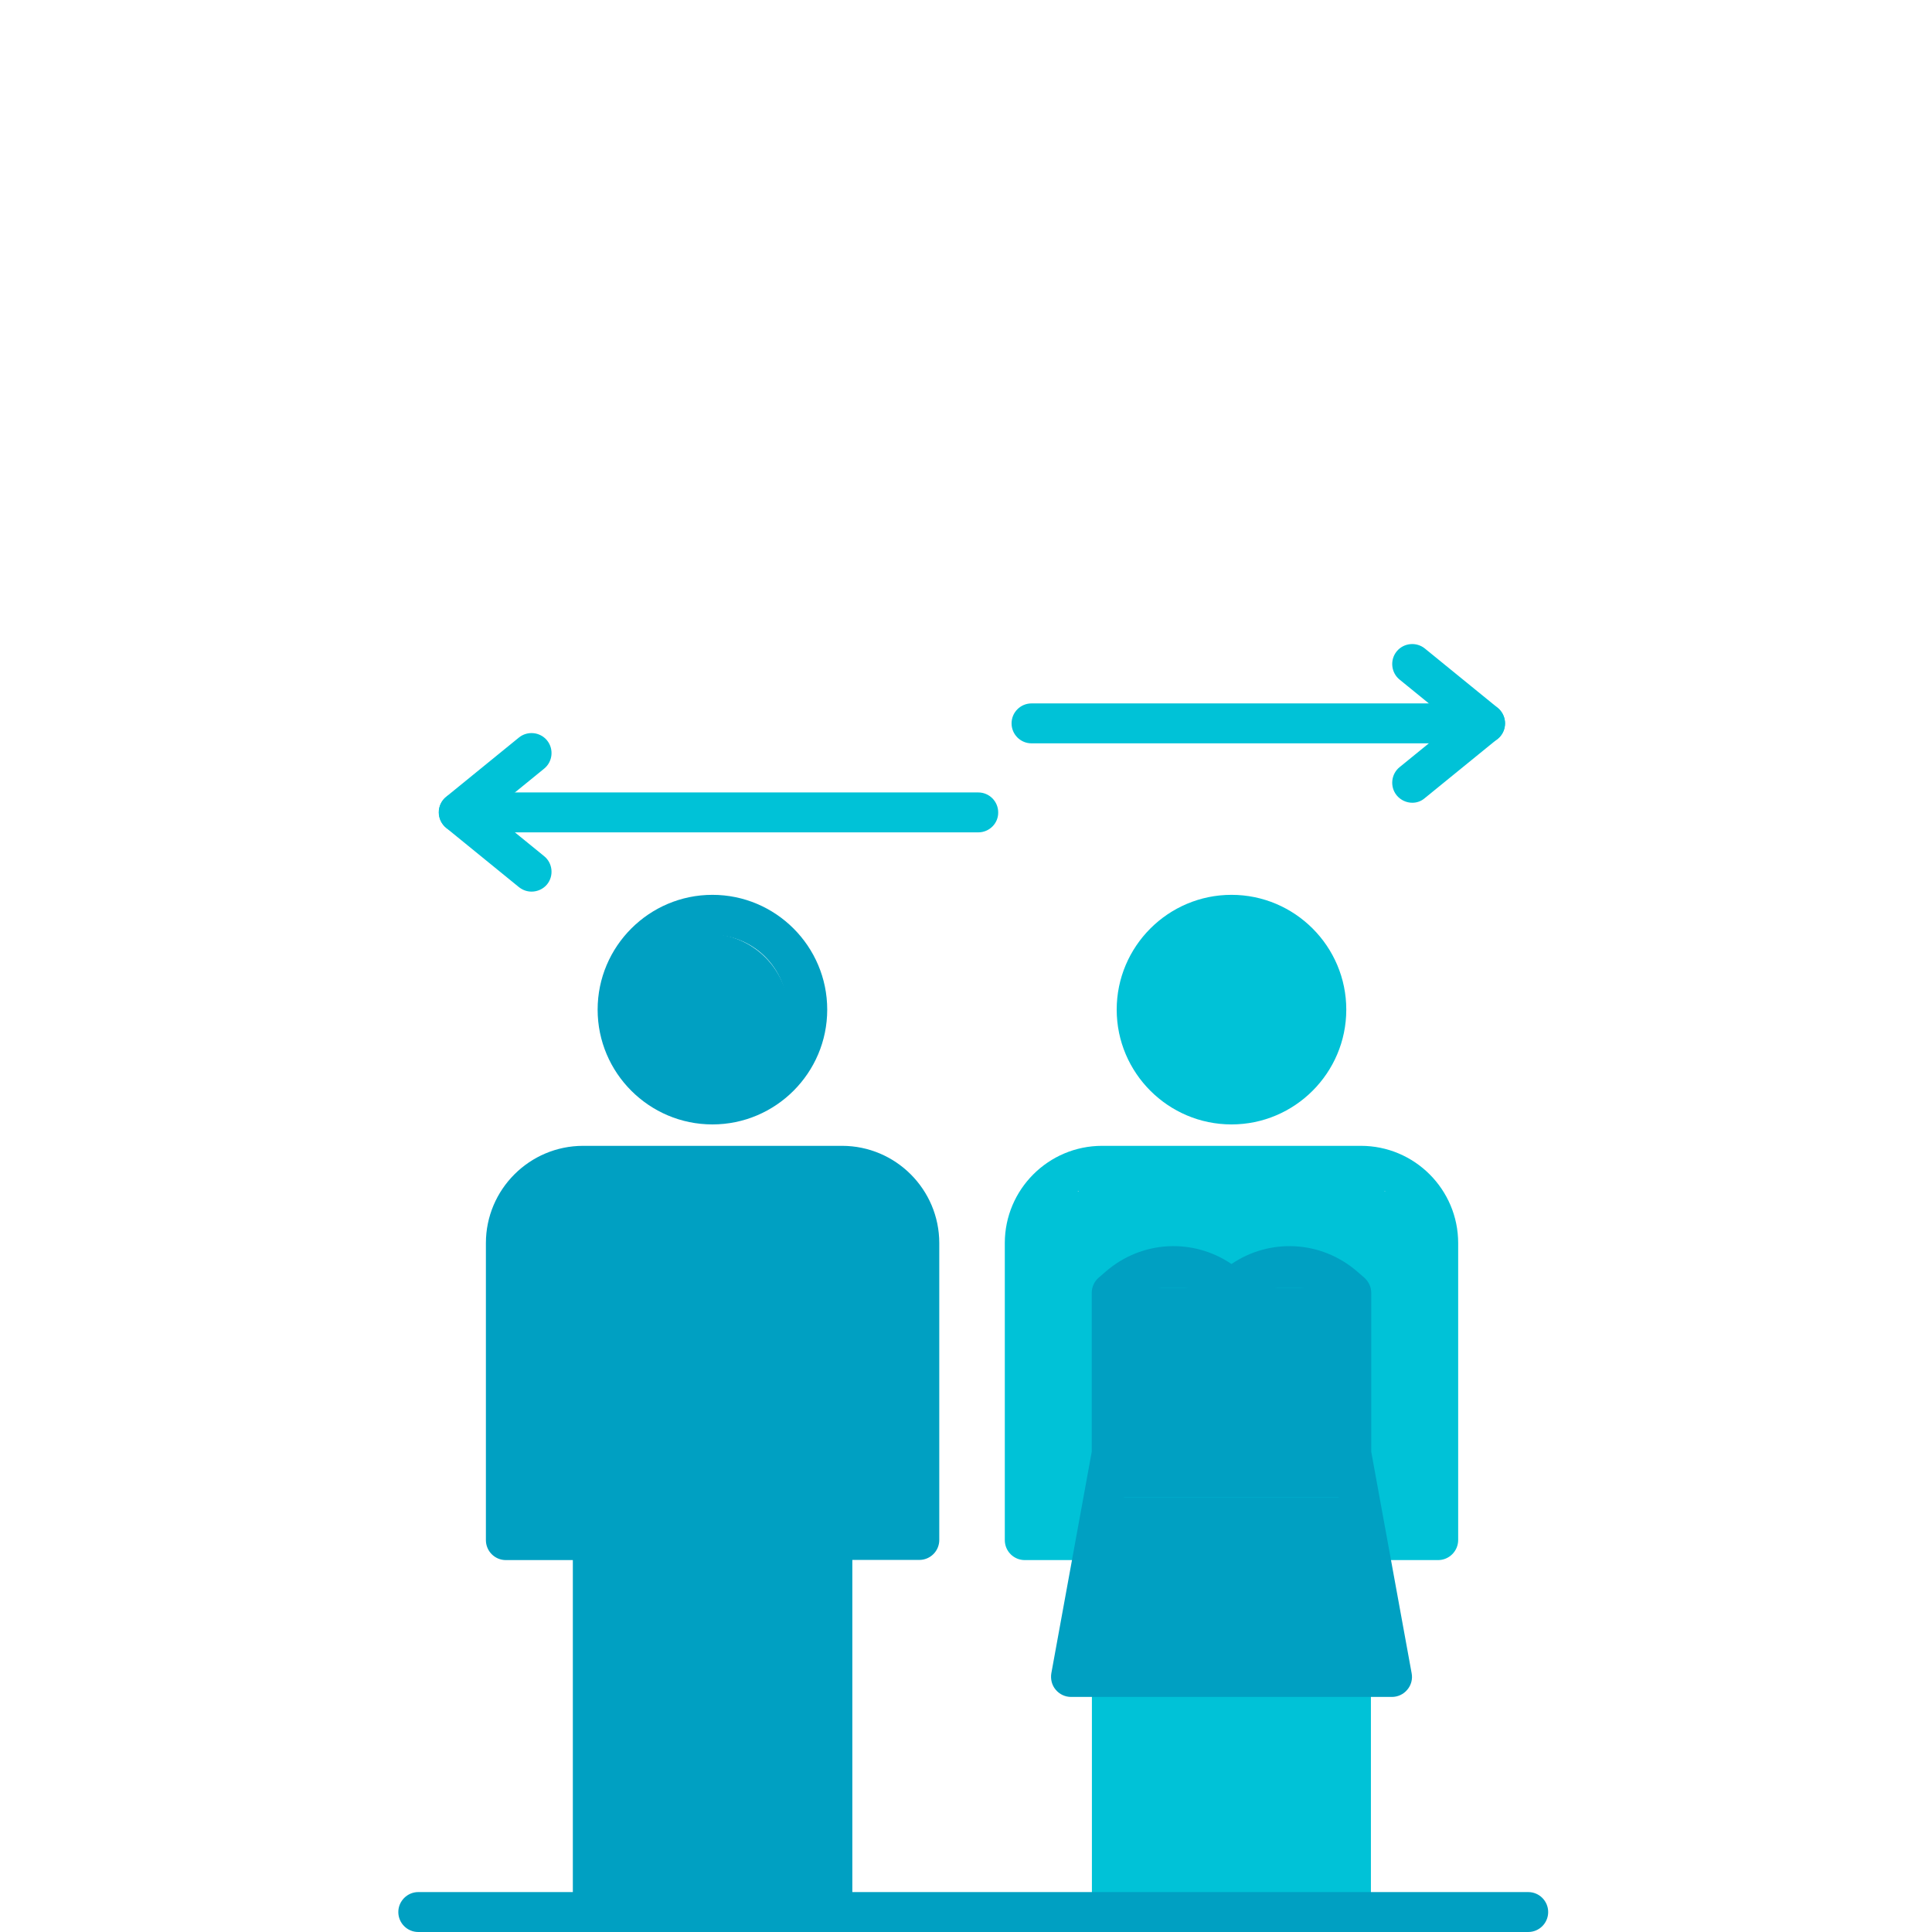 <?xml version="1.0" encoding="utf-8"?>
<!-- Generator: Adobe Illustrator 25.2.1, SVG Export Plug-In . SVG Version: 6.00 Build 0)  -->
<svg version="1.1" xmlns="http://www.w3.org/2000/svg" xmlns:xlink="http://www.w3.org/1999/xlink" x="0px" y="0px"
	 viewBox="0 0 120 120" style="enable-background:new 0 0 120 120;" xml:space="preserve">
<style type="text/css">
	.st0{display:none;}
	.st1{display:inline;}
	.st2{fill-rule:evenodd;clip-rule:evenodd;fill:#14A0C0;}
	.st3{fill-rule:evenodd;clip-rule:evenodd;fill:#01CC9B;}
	.st4{fill-rule:evenodd;clip-rule:evenodd;fill:#0BC3D6;}
	.st5{fill:none;}
	.st6{display:inline;fill:#00A0C2;}
	.st7{display:inline;fill:#00C2D7;}
	.st8{fill:#00C2D7;}
	.st9{fill:#00A0C2;}
</style>
<g id="Layer_1" class="st0">
	<g class="st1">
		<path class="st2" d="M60.81,42.05l4.99,3.63l17.54,12.79c4.4,3.21,8.79,6.42,13.21,9.61c0.51,0.37,0.75,0.74,0.72,1.39
			c-0.06,1.28-0.02,2.57-0.02,3.96h-3.28v2.67H27.66v-2.63h-3.32c0-1.61-0.01-3.14,0.02-4.66c0-0.18,0.25-0.38,0.43-0.52
			c5.9-4.31,11.8-8.61,17.7-12.92c5.92-4.32,11.84-8.63,17.76-12.95C60.42,42.3,60.6,42.19,60.81,42.05"/>
		<path class="st3" d="M3.9,84.48c1.46,0.22,2.82,0.73,4.09,1.46c1.27,0.73,2.29,1.72,3.13,2.96c-0.03-0.66-0.03-1.32-0.12-1.98
			c-0.02-0.17-0.27-0.35-0.46-0.45c-0.97-0.54-2.01-0.97-2.93-1.59c-2.21-1.5-3.29-3.69-3.49-6.31c-0.08-1.04-0.01-2.08-0.01-3.13
			c2.36,0.09,5.26,2.45,7,5.64c0.1-0.86,0.21-1.6,0.25-2.33c0.01-0.12-0.27-0.3-0.45-0.38c-1.5-0.71-2.87-1.59-3.97-2.85
			c-1.93-2.21-2.18-4.83-1.87-7.58c0.04-0.39,0.14-0.77,0.21-1.16c3.31,1.19,6.3,3.61,6.7,8.04c0.1-0.26,0.17-0.39,0.21-0.53
			c0.06-0.23,0.09-0.48,0.16-0.7c0.66-1.96,0.81-3.86,0.32-5.97c-0.97-4.13,1.24-7.46,4.86-9.64c1.5,2.96,1.8,7.1-0.76,10.03
			c-0.69,0.78-1.52,1.44-2.27,2.17c-0.21,0.2-0.43,0.45-0.5,0.72c-0.38,1.3-0.71,2.61-0.99,3.93c1.07-1.75,2.45-3.09,4.38-3.81
			c1.6-0.6,3.25-0.82,5.06-0.71c-0.12,0.48-0.21,0.92-0.34,1.35c-1.41,4.55-4.34,6.79-9.19,6.95c-0.53,0.02-0.68,0.19-0.71,0.67
			c-0.11,1.67-0.25,3.35-0.28,5.08c1.51-4.68,4.93-6.53,9.66-6.74c-0.34,2.54-1.11,4.79-2.94,6.54c-1.83,1.76-4.16,2.32-6.77,2.54
			l0.58,5.62l0.2,0.09c0.93-4.78,4.11-6.95,8.6-7.65c0.22,3.61-1.36,8.88-8.21,10.1c0.56,2.56,1.39,5.05,2.49,7.43
			c-0.4-5.1,2.12-8.23,6.74-10.1c0.5,2.47,0.57,4.85-0.55,7.12c-1.13,2.3-3.15,3.63-5.39,4.66c0.32,1.26,3.04,5.58,4.19,6.62
			c-0.71-2.55-0.95-5.02,0.32-7.4c0.97-1.83,2.44-3.17,4.18-4.26c1.67,3.27,2.34,8.72-3.81,12.76c1.08,0.94,2.13,1.85,3.18,2.76
			c0.13,0.11,0.33,0.19,0.39,0.33c0.07,0.15,0.03,0.5-0.01,0.5c-0.23,0.04-0.55,0.11-0.69-0.01c-0.91-0.72-1.88-1.39-2.63-2.26
			c-0.7-0.82-1.38-0.95-2.41-0.84c-4.61,0.5-7.99-1.49-10-6.33c-0.02-0.06-0.01-0.13-0.02-0.24c2.47-0.54,4.89-0.55,7.38,0.62
			c-0.35-0.68-0.61-1.25-0.93-1.77c-0.08-0.13-0.36-0.18-0.56-0.21c-0.99-0.14-2.01-0.18-2.98-0.4c-2.81-0.63-4.72-2.4-5.85-5
			c-0.4-0.91-0.66-1.88-1.03-2.94c3.03-0.11,5.66,0.44,7.97,2.52c-0.32-1.2-0.58-2.26-0.9-3.29c-0.05-0.16-0.4-0.28-0.63-0.33
			c-2.07-0.53-3.96-1.4-5.42-3.02C4.51,90.11,3.52,86.79,3.9,84.48 M102.44,57.96c4.74,2.91,6,6.85,4.51,11.6
			c-0.13,0.4-0.11,0.89-0.02,1.31c0.3,1.29,0.67,2.57,1.07,3.86c0.4-4.19,3.03-6.49,6.64-8c1.37,3.8-0.11,8.2-3.5,10.47
			c-0.67,0.45-1.4,0.81-2.12,1.18c-0.3,0.15-0.43,0.27-0.37,0.64c0.11,0.64,0.15,1.28,0.29,1.95c0.79-1.93,2.12-3.36,3.9-4.36
			c0.9-0.51,1.88-0.9,2.92-1.38c0.3,1.85,0.26,3.51-0.19,5.16c-0.83,3.1-3.06,4.85-5.88,5.97c-0.53,0.21-0.77,0.45-0.73,1.03
			c0.03,0.5-0.05,1-0.09,1.72c1.72-2.84,4.28-4.03,7.26-4.66c0.03,0.22,0.07,0.38,0.06,0.55c-0.05,5.36-2.5,8.51-7.6,9.8
			c-0.49,0.12-0.74,0.31-0.85,0.81c-0.2,0.91-0.45,1.8-0.73,2.88c1.35-1.28,2.82-2,4.46-2.3c1.08-0.2,2.2-0.25,3.44-0.38
			c-0.12,0.53-0.18,0.89-0.28,1.23c-1.26,4.64-4.47,7.15-9.25,7.21c-0.57,0.01-0.88,0.16-1.08,0.69c-0.14,0.4-0.39,0.76-0.68,1.3
			c2.5-1.16,4.92-1.17,7.45-0.6c-0.62,1.69-1.54,3.13-2.79,4.35c-2.06,2-4.6,2.53-7.34,2.2c-0.97-0.12-1.63,0-2.31,0.79
			c-0.75,0.87-1.71,1.56-2.62,2.27c-0.17,0.13-0.52,0.03-0.79,0.04c0.1-0.25,0.14-0.56,0.31-0.72c1.07-0.96,2.17-1.87,3.32-2.86
			c-2.47-1.69-4.36-3.62-4.87-6.51c-0.38-2.15,0.04-4.22,0.93-6.27c2.08,1.2,3.65,2.82,4.59,4.98c0.95,2.19,0.65,4.44,0,6.67
			l0.16,0.06l4.25-6.51c-2.87-1.41-5.29-3.05-6.14-6.18c-0.51-1.87-0.45-3.75-0.02-5.64c4.35,1.48,7.11,4.71,6.71,9.94
			c0.55-0.53,2.08-4.98,2.53-7.42c-5.51-1.02-8.2-4.42-8.3-10.05c2.17,0.29,4.1,0.97,5.75,2.32c1.67,1.36,2.47,3.22,2.93,5.27
			l0.19-0.02l0.6-5.61c-3.22-0.3-6.09-1.14-7.94-3.94c-1.02-1.54-1.57-3.24-1.76-5.07c3.98-0.6,8.01,2.22,9.57,6.76
			c0.04-0.25,0.09-0.38,0.08-0.5c-0.1-1.59-0.22-3.18-0.32-4.78c-0.03-0.44-0.21-0.55-0.65-0.59c-1.02-0.09-2.06-0.18-3.04-0.45
			c-3.7-0.99-5.48-3.73-6.4-7.21c-0.04-0.15-0.07-0.3-0.1-0.45c-0.01-0.04,0.01-0.08,0.03-0.21c3.9-0.1,7.24,0.9,9.3,4.6l0.14-0.09
			c-0.39-1.41-0.76-2.81-1.17-4.21c-0.06-0.19-0.32-0.34-0.51-0.48c-1.75-1.38-3.21-2.97-3.79-5.2
			C101.05,62.82,101.39,59.98,102.44,57.96"/>
		<path class="st2" d="M23.11,120v-3.8h3.25v-4.12h67.59v4.1h3.26V120H23.11z"/>
		<path class="st4" d="M31.83,79.6l-1.07-0.06v-2.34h10.58v2.33l-1.05,0.07v28.99l1.04,0.07v2.3H30.77v-2.3l1.06-0.07V79.6z
			 M81.46,79.6l-1.05-0.07v-2.33h10.66c0,0.71,0.01,1.38-0.01,2.05c0,0.11-0.19,0.27-0.31,0.3c-0.23,0.05-0.47,0.01-0.77,0.01v29.04
			l1.04,0.06v2.31H80.4v-2.31l1.06-0.07C81.46,108.6,81.46,79.6,81.46,79.6z M55.59,108.65l1.04-0.05V79.61l-1.06-0.1v-2.3H66.2
			v2.32c-0.33,0.02-0.67,0.04-1.05,0.06v29l1.06,0.07v2.31H55.59V108.65z"/>
	</g>
</g>
<g id="bounding_box">
	<rect class="st5" width="120" height="120"/>
</g>
<g id="_x31__-_baby" class="st0">
	<path class="st6" d="M45.7,88.85c0-3.66,0-7.14,0-11.28c-1.74,1.69-3.1,2.98-4.42,4.3c-2.65,2.65-5.27,5.32-7.92,7.97
		c-0.95,0.95-1.98,1.68-3.43,1.76c-1.9,0.11-3.27-0.73-4.04-2.31c-0.7-1.43-0.7-3.03,0.49-4.32c2.01-2.18,4.04-4.35,6.14-6.45
		c4.03-4.04,8.18-7.97,12.14-12.08c1.44-1.49,2.98-2.06,4.97-2.04c6.84,0.05,13.68,0.07,20.51-0.01c1.91-0.02,3.34,0.55,4.69,1.92
		c5.72,5.82,11.52,11.56,17.28,17.33c0.54,0.54,1.11,1.1,1.5,1.75c1.1,1.79,0.8,3.53-0.76,5.09c-1.29,1.28-3.65,1.54-5.18,0.47
		c-0.72-0.5-1.32-1.16-1.95-1.78c-3.36-3.35-6.7-6.71-10.06-10.05c-0.44-0.43-0.94-0.8-1.75-1.49c0,3.93,0,7.43,0,10.87
		C71.33,89.19,52.86,89.4,45.7,88.85z"/>
	<path class="st7" d="M48.56,49.55c-0.3-7.2,5.94-11.56,11.38-11.55c6.62,0.01,11.44,6.08,11.32,11.41
		c-0.14,6.32-5.27,11.82-11.53,11.57C53.46,60.73,48.37,56.1,48.56,49.55z"/>
	<path class="st7" d="M45.61,91.98c3.15,3.45,6.04,6.61,9.14,10.01c-1.38,1.52-2.74,3.02-4.23,4.67c1.89,1.95,3.75,3.79,5.51,5.73
		c1.51,1.66,1.68,3.03,0.77,4.8c-1.1,2.15-3.46,2.96-5.57,1.82c-0.76-0.41-1.42-1.03-2.04-1.65c-3.45-3.4-6.88-6.82-10.29-10.26
		c-0.62-0.62-1.21-1.3-1.65-2.04c-0.93-1.57-0.76-3.54,0.49-4.88C40.27,97.44,42.89,94.79,45.61,91.98z"/>
	<path class="st7" d="M73.99,92.11c2.72,2.7,5.35,5.18,7.81,7.81c1.8,1.92,1.85,3.99,0.01,5.9c-4.1,4.28-8.32,8.46-12.58,12.59
		c-1.57,1.52-3.86,1.4-5.35,0.04c-1.56-1.42-1.93-3.97-0.73-5.68c0.5-0.71,1.17-1.3,1.79-1.93c1.23-1.25,2.48-2.49,3.72-3.74
		c0.15-0.15,0.22-0.37,0.41-0.7c-1.24-1.31-2.51-2.65-3.9-4.11c0.82-2.11,2.64-3.41,4.06-5.01C70.67,95.64,72.19,94.05,73.99,92.11z
		"/>
</g>
<g id="_x34_-26" class="st0">
	<path class="st6" d="M55.24,118.96H3.95v-9.21l19.51-19.62c5.76-5.9,9.58-10.08,11.46-12.55c1.88-2.47,3.25-4.79,4.11-6.96
		c0.86-2.17,1.29-4.5,1.29-6.99c0-3.42-1.03-6.11-3.08-8.07c-2.05-1.97-4.89-2.95-8.51-2.95c-2.9,0-5.7,0.54-8.41,1.6
		c-2.71,1.07-5.84,3-9.39,5.8l-6.57-8.02c4.21-3.55,8.3-6.07,12.27-7.56c3.97-1.48,8.19-2.23,12.68-2.23
		c7.04,0,12.68,1.84,16.92,5.51s6.37,8.62,6.37,14.83c0,3.42-0.61,6.66-1.84,9.73c-1.22,3.07-3.11,6.24-5.64,9.5
		c-2.54,3.26-6.75,7.67-12.66,13.22l-13.15,12.73v0.52h35.92V118.96z"/>
	<path class="st7" d="M64.66,86.72c0-29.61,12.06-44.41,36.18-44.41c3.79,0,7,0.29,9.63,0.88v10.14c-2.62-0.76-5.66-1.14-9.11-1.14
		c-8.11,0-14.2,2.17-18.27,6.52c-4.07,4.35-6.28,11.32-6.62,20.91h0.62c1.62-2.79,3.9-4.96,6.83-6.5c2.93-1.53,6.38-2.3,10.35-2.3
		c6.87,0,12.21,2.11,16.04,6.31c3.83,4.21,5.75,9.92,5.75,17.13c0,7.94-2.22,14.21-6.65,18.81c-4.43,4.61-10.48,6.91-18.14,6.91
		c-5.42,0-10.13-1.3-14.13-3.91c-4-2.6-7.08-6.4-9.24-11.39C65.74,99.72,64.66,93.72,64.66,86.72z M91.05,109.96
		c4.17,0,7.39-1.35,9.65-4.04s3.39-6.54,3.39-11.54c0-4.35-1.06-7.76-3.18-10.25c-2.12-2.48-5.3-3.73-9.55-3.73
		c-2.62,0-5.04,0.56-7.25,1.68c-2.21,1.12-3.95,2.66-5.23,4.61c-1.28,1.95-1.92,3.94-1.92,5.98c0,4.87,1.32,8.96,3.96,12.29
		C83.58,108.29,86.95,109.96,91.05,109.96z"/>
</g>
<g id="_x37__-_Divorce" class="st0">
	<path class="st6" d="M51.68,120H36.82c-0.69,0-1.24-0.56-1.24-1.24V96.9h-4.16c-0.69,0-1.24-0.56-1.24-1.24V77.21
		c0-3.33,2.71-6.04,6.04-6.04h16.08c3.33,0,6.04,2.71,6.04,6.04v18.44c0,0.69-0.56,1.24-1.24,1.24h-4.16v21.86
		C52.93,119.44,52.37,120,51.68,120z M38.07,117.51h12.37V95.65c0-0.69,0.56-1.24,1.24-1.24h4.16v-17.2c0-1.96-1.59-3.55-3.55-3.55
		H36.21c-1.96,0-3.55,1.59-3.55,3.55v17.2h4.16c0.69,0,1.24,0.56,1.24,1.24V117.51z"/>
	<path class="st6" d="M44.25,120c-0.69,0-1.24-0.56-1.24-1.24V99.3c0-0.69,0.56-1.24,1.24-1.24c0.69,0,1.24,0.56,1.24,1.24v19.45
		C45.5,119.44,44.94,120,44.25,120z"/>
	<path class="st6" d="M36.82,96.9c-0.69,0-1.24-0.56-1.24-1.24V81.14c0-0.69,0.56-1.24,1.24-1.24c0.69,0,1.24,0.56,1.24,1.24v14.52
		C38.07,96.34,37.51,96.9,36.82,96.9z"/>
	<path class="st6" d="M51.68,96.9c-0.69,0-1.24-0.56-1.24-1.24V81.14c0-0.69,0.56-1.24,1.24-1.24c0.69,0,1.24,0.56,1.24,1.24v14.52
		C52.93,96.34,52.37,96.9,51.68,96.9z"/>
	<path class="st6" d="M44.25,69.84c-3.93,0-7.13-3.2-7.13-7.13c0-3.93,3.2-7.13,7.13-7.13c3.93,0,7.13,3.2,7.13,7.13
		C51.38,66.64,48.18,69.84,44.25,69.84z M44.25,58.07c-2.56,0-4.64,2.08-4.64,4.64c0,2.56,2.08,4.64,4.64,4.64
		c2.56,0,4.64-2.08,4.64-4.64C48.89,60.15,46.81,58.07,44.25,58.07z"/>
	<path class="st7" d="M89.32,96.9H84.9c-0.69,0-1.24-0.56-1.24-1.24s0.56-1.24,1.24-1.24h3.18v-17.2c0-1.96-1.59-3.55-3.55-3.55
		H68.45c-1.96,0-3.55,1.59-3.55,3.55v17.2h3.18c0.69,0,1.24,0.56,1.24,1.24s-0.56,1.24-1.24,1.24h-4.43c-0.69,0-1.24-0.56-1.24-1.24
		V77.21c0-3.33,2.71-6.04,6.04-6.04h16.08c3.33,0,6.04,2.71,6.04,6.04v18.44C90.57,96.34,90.01,96.9,89.32,96.9z"/>
	<path class="st7" d="M83.92,120H69.06c-0.69,0-1.24-0.56-1.24-1.24v-14.6c0-0.69,0.56-1.24,1.24-1.24c0.69,0,1.24,0.56,1.24,1.24
		v13.35h12.37v-13.35c0-0.69,0.56-1.24,1.24-1.24c0.69,0,1.24,0.56,1.24,1.24v14.6C85.17,119.44,84.61,120,83.92,120z"/>
	<path class="st7" d="M76.49,120c-0.69,0-1.24-0.56-1.24-1.24v-9.25c0-0.69,0.56-1.24,1.24-1.24c0.69,0,1.24,0.56,1.24,1.24v9.25
		C77.73,119.44,77.18,120,76.49,120z"/>
	<path class="st7" d="M76.49,69.84c-3.93,0-7.13-3.2-7.13-7.13c0-3.93,3.2-7.13,7.13-7.13c3.93,0,7.13,3.2,7.13,7.13
		C83.62,66.64,80.42,69.84,76.49,69.84z M76.49,58.07c-2.56,0-4.64,2.08-4.64,4.64c0,2.56,2.08,4.64,4.64,4.64
		c2.56,0,4.64-2.08,4.64-4.64C81.13,60.15,79.05,58.07,76.49,58.07z"/>
	<path class="st7" d="M86.45,105.4H66.53c-0.37,0-0.72-0.16-0.96-0.45c-0.24-0.28-0.33-0.66-0.27-1.02l2.51-13.76v-9.87
		c0-0.36,0.16-0.71,0.43-0.94l0.45-0.39c2.25-1.94,5.43-2.07,7.8-0.46c2.37-1.61,5.55-1.48,7.8,0.46l0.45,0.39
		c0.27,0.24,0.43,0.58,0.43,0.94v9.87l2.51,13.76c0.07,0.36-0.03,0.74-0.27,1.02C87.17,105.24,86.82,105.4,86.45,105.4z
		 M68.02,102.91h16.93l-2.26-12.4c-0.01-0.07-0.02-0.15-0.02-0.22l-0.02-9.42c-1.55-1.34-3.83-1.27-5.31,0.15
		c-0.48,0.47-1.25,0.47-1.73,0c-1.47-1.42-3.75-1.49-5.31-0.15c-0.02,0.01-0.02,9.42-0.02,9.42c0,0.07-0.01,0.15-0.02,0.22
		L68.02,102.91z"/>
	<path class="st7" d="M87.72,49.86c-0.36,0-0.72-0.16-0.97-0.46c-0.43-0.53-0.35-1.32,0.18-1.75l3.34-2.72l-3.34-2.72
		c-0.53-0.43-0.61-1.22-0.18-1.75c0.43-0.53,1.22-0.61,1.75-0.18l4.52,3.68c0.29,0.24,0.46,0.59,0.46,0.96
		c0,0.37-0.17,0.73-0.46,0.97l-4.52,3.68C88.27,49.77,88,49.86,87.72,49.86z"/>
	<path class="st7" d="M92.24,46.17H64.07c-0.69,0-1.24-0.56-1.24-1.24c0-0.69,0.56-1.24,1.24-1.24h28.17c0.69,0,1.24,0.56,1.24,1.24
		C93.49,45.62,92.93,46.17,92.24,46.17z"/>
	<path class="st6" d="M33.02,55.38c-0.28,0-0.55-0.09-0.79-0.28l-4.52-3.68c-0.29-0.24-0.46-0.59-0.46-0.97
		c0-0.37,0.17-0.73,0.46-0.96l4.52-3.68c0.53-0.43,1.32-0.35,1.75,0.18c0.43,0.53,0.35,1.32-0.18,1.75l-3.34,2.72l3.34,2.72
		c0.53,0.43,0.61,1.22,0.18,1.75C33.74,55.22,33.38,55.38,33.02,55.38z"/>
	<path class="st6" d="M60.76,51.7H28.5c-0.69,0-1.24-0.56-1.24-1.24c0-0.69,0.56-1.24,1.24-1.24h32.26c0.69,0,1.24,0.56,1.24,1.24
		C62.01,51.14,61.45,51.7,60.76,51.7z"/>
	<path class="st6" d="M94.92,120H25.98c-0.69,0-1.24-0.56-1.24-1.24s0.56-1.24,1.24-1.24h68.94c0.69,0,1.24,0.56,1.24,1.24
		S95.61,120,94.92,120z"/>
</g>
<g id="_x37__-_Divorce_copy">
	<rect x="69" y="104" class="st8" width="15" height="14"/>
	<rect x="67" y="73" class="st8" width="19" height="2"/>
	<rect x="64" y="74" class="st8" width="25" height="21"/>
	<path class="st9" d="M51.68,120H36.82c-0.69,0-1.24-0.56-1.24-1.24V96.9h-4.16c-0.69,0-1.24-0.56-1.24-1.24V77.21
		c0-3.33,2.71-6.04,6.04-6.04h16.08c3.33,0,6.04,2.71,6.04,6.04v18.44c0,0.69-0.56,1.24-1.24,1.24h-4.16v21.86
		C52.93,119.44,52.37,120,51.68,120z M38.07,117.51h12.37V95.65c0-0.69,0.56-1.24,1.24-1.24h4.16v-17.2c0-1.96-1.59-3.55-3.55-3.55
		H36.21c-1.96,0-3.55,1.59-3.55,3.55v17.2h4.16c0.69,0,1.24,0.56,1.24,1.24V117.51z"/>
	<path class="st9" d="M44.25,120c-0.69,0-1.24-0.56-1.24-1.24V99.3c0-0.69,0.56-1.24,1.24-1.24c0.69,0,1.24,0.56,1.24,1.24v19.45
		C45.5,119.44,44.94,120,44.25,120z"/>
	<path class="st9" d="M36.82,96.9c-0.69,0-1.24-0.56-1.24-1.24V81.14c0-0.69,0.56-1.24,1.24-1.24c0.69,0,1.24,0.56,1.24,1.24v14.52
		C38.07,96.34,37.51,96.9,36.82,96.9z"/>
	<path class="st9" d="M51.68,96.9c-0.69,0-1.24-0.56-1.24-1.24V81.14c0-0.69,0.56-1.24,1.24-1.24c0.69,0,1.24,0.56,1.24,1.24v14.52
		C52.93,96.34,52.37,96.9,51.68,96.9z"/>
	<path class="st9" d="M44.25,69.84c-3.93,0-7.13-3.2-7.13-7.13c0-3.93,3.2-7.13,7.13-7.13c3.93,0,7.13,3.2,7.13,7.13
		C51.38,66.64,48.18,69.84,44.25,69.84z M44.25,58.07c-2.56,0-4.64,2.08-4.64,4.64c0,2.56,2.08,4.64,4.64,4.64
		c2.56,0,4.64-2.08,4.64-4.64C48.89,60.15,46.81,58.07,44.25,58.07z"/>
	<path class="st8" d="M89.32,96.9H84.9c-0.69,0-1.24-0.56-1.24-1.24s0.56-1.24,1.24-1.24h3.18v-17.2c0-1.96-1.59-3.55-3.55-3.55
		H68.45c-1.96,0-3.55,1.59-3.55,3.55v17.2h3.18c0.69,0,1.24,0.56,1.24,1.24s-0.56,1.24-1.24,1.24h-4.43c-0.69,0-1.24-0.56-1.24-1.24
		V77.21c0-3.33,2.71-6.04,6.04-6.04h16.08c3.33,0,6.04,2.71,6.04,6.04v18.44C90.57,96.34,90.01,96.9,89.32,96.9z"/>
	<path class="st8" d="M83.92,120H69.06c-0.69,0-1.24-0.56-1.24-1.24v-14.6c0-0.69,0.56-1.24,1.24-1.24c0.69,0,1.24,0.56,1.24,1.24
		v13.35h12.37v-13.35c0-0.69,0.56-1.24,1.24-1.24c0.69,0,1.24,0.56,1.24,1.24v14.6C85.17,119.44,84.61,120,83.92,120z"/>
	<path class="st8" d="M76.49,120c-0.69,0-1.24-0.56-1.24-1.24v-9.25c0-0.69,0.56-1.24,1.24-1.24c0.69,0,1.24,0.56,1.24,1.24v9.25
		C77.73,119.44,77.18,120,76.49,120z"/>
	<path class="st8" d="M76.49,69.84c-3.93,0-7.13-3.2-7.13-7.13c0-3.93,3.2-7.13,7.13-7.13c3.93,0,7.13,3.2,7.13,7.13
		C83.62,66.64,80.42,69.84,76.49,69.84z M76.49,58.07c-2.56,0-4.64,2.08-4.64,4.64c0,2.56,2.08,4.64,4.64,4.64
		c2.56,0,4.64-2.08,4.64-4.64C81.13,60.15,79.05,58.07,76.49,58.07z"/>
	<path class="st8" d="M87.72,49.86c-0.36,0-0.72-0.16-0.97-0.46c-0.43-0.53-0.35-1.32,0.18-1.75l3.34-2.72l-3.34-2.72
		c-0.53-0.43-0.61-1.22-0.18-1.75c0.43-0.53,1.22-0.61,1.75-0.18l4.52,3.68c0.29,0.24,0.46,0.59,0.46,0.96
		c0,0.37-0.17,0.73-0.46,0.97l-4.52,3.68C88.27,49.77,88,49.86,87.72,49.86z"/>
	<path class="st8" d="M92.24,46.17H64.07c-0.69,0-1.24-0.56-1.24-1.24c0-0.69,0.56-1.24,1.24-1.24h28.17c0.69,0,1.24,0.56,1.24,1.24
		C93.49,45.62,92.93,46.17,92.24,46.17z"/>
	<path class="st8" d="M33.02,55.38c-0.28,0-0.55-0.09-0.79-0.28l-4.52-3.68c-0.29-0.24-0.46-0.59-0.46-0.97
		c0-0.37,0.17-0.73,0.46-0.96l4.52-3.68c0.53-0.43,1.32-0.35,1.75,0.18c0.43,0.53,0.35,1.32-0.18,1.75l-3.34,2.72l3.34,2.72
		c0.53,0.43,0.61,1.22,0.18,1.75C33.74,55.22,33.38,55.38,33.02,55.38z"/>
	<path class="st8" d="M60.76,51.7H28.5c-0.69,0-1.24-0.56-1.24-1.24c0-0.69,0.56-1.24,1.24-1.24h32.26c0.69,0,1.24,0.56,1.24,1.24
		C62.01,51.14,61.45,51.7,60.76,51.7z"/>
	<path class="st9" d="M94.92,120H25.98c-0.69,0-1.24-0.56-1.24-1.24s0.56-1.24,1.24-1.24h68.94c0.69,0,1.24,0.56,1.24,1.24
		S95.61,120,94.92,120z"/>
	<circle class="st9" cx="44" cy="63" r="5"/>
	<circle class="st8" cx="76" cy="63" r="6"/>
	<rect x="32" y="73" class="st9" width="24" height="22"/>
	<rect x="36" y="92" class="st9" width="16" height="26"/>
	<path class="st9" d="M86.45,105.4H66.53c-0.37,0-0.72-0.16-0.96-0.45c-0.24-0.28-0.33-0.66-0.27-1.02l2.51-13.76v-9.87
		c0-0.36,0.16-0.71,0.43-0.94l0.45-0.39c2.25-1.94,5.43-2.07,7.8-0.46c2.37-1.61,5.55-1.48,7.8,0.46l0.45,0.39
		c0.27,0.24,0.43,0.58,0.43,0.94v9.87l2.51,13.76c0.07,0.36-0.03,0.74-0.27,1.02C87.17,105.24,86.82,105.4,86.45,105.4z
		 M68.02,102.91h16.93l-2.26-12.4c-0.01-0.07-0.02-0.15-0.02-0.22l-0.02-9.42c-1.55-1.34-3.83-1.27-5.31,0.15
		c-0.48,0.47-1.25,0.47-1.73,0c-1.47-1.42-3.75-1.49-5.31-0.15c-0.02,0.01-0.02,9.42-0.02,9.42c0,0.07-0.01,0.15-0.02,0.22
		L68.02,102.91z"/>
	<rect x="69" y="80" class="st9" width="15" height="13"/>
	<rect x="67" y="96" class="st9" width="18" height="8"/>
	<rect x="69" y="93" class="st9" width="15" height="4"/>
	<rect x="71" y="79" class="st9" width="10" height="1"/>
</g>
</svg>

